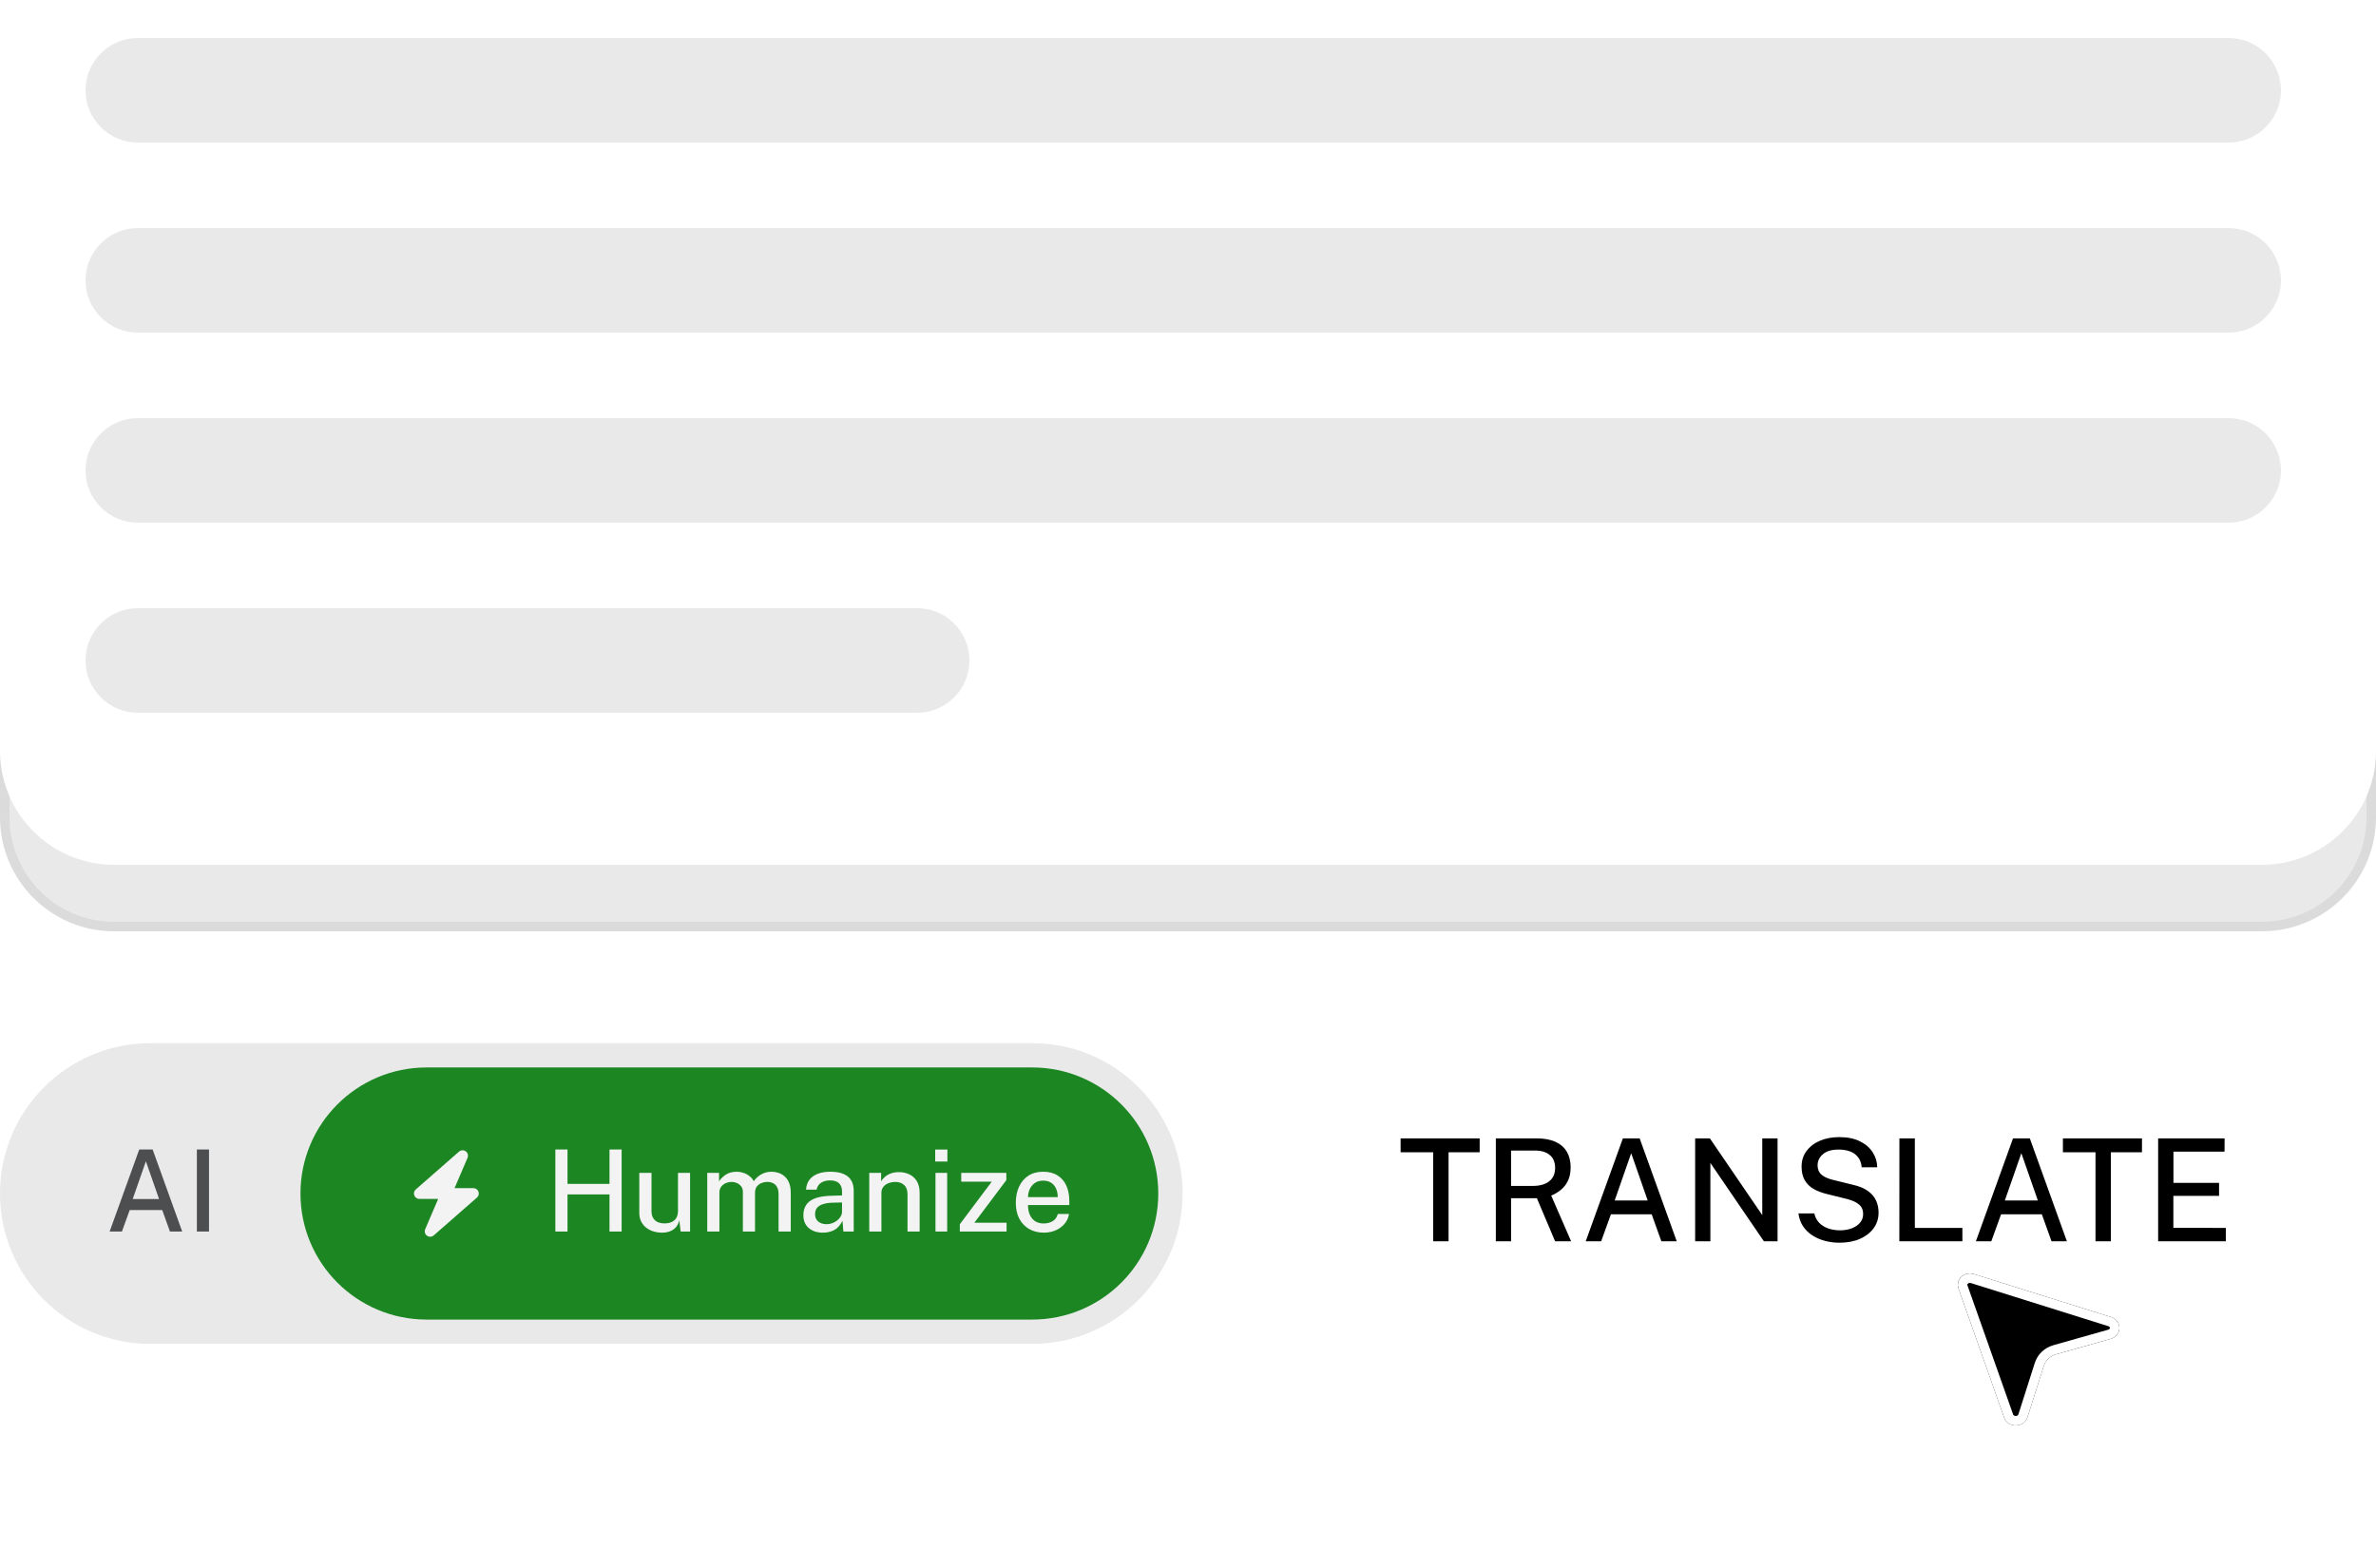 <svg width="250" height="165" viewBox="0 0 250 165" fill="none" xmlns="http://www.w3.org/2000/svg">
<g clip-path="url(#clip0_16240_22253)">
<path d="M0.5 1.90735e-06C0.5 -6.351 5.649 -11.5 12 -11.5H238C244.351 -11.5 249.5 -6.351 249.5 0V86C249.5 92.351 244.351 97.5 238 97.5H12C5.649 97.5 0.5 92.351 0.5 86V1.90735e-06Z" fill="#E9E9E9" stroke="#DBDBDB"/>
<path d="M0 -14C0 -20.627 5.373 -26 12 -26H238C244.627 -26 250 -20.627 250 -14V79C250 85.627 244.627 91 238 91H12C5.373 91 0 85.627 0 79V-14Z" fill="white"/>
<path d="M9 9.5C9 6.462 11.462 4 14.5 4H234.5C237.538 4 240 6.462 240 9.5C240 12.538 237.538 15 234.5 15H14.5C11.462 15 9 12.538 9 9.5Z" fill="#E9E9E9"/>
<path d="M9 29.5C9 26.462 11.462 24 14.5 24H234.5C237.538 24 240 26.462 240 29.5C240 32.538 237.538 35 234.5 35H14.5C11.462 35 9 32.538 9 29.5Z" fill="#E9E9E9"/>
<path d="M9 49.5C9 46.462 11.462 44 14.5 44H234.5C237.538 44 240 46.462 240 49.5C240 52.538 237.538 55 234.5 55H14.5C11.462 55 9 52.538 9 49.5Z" fill="#E9E9E9"/>
<path d="M9 69.5C9 66.462 11.462 64 14.5 64H96.5C99.538 64 102 66.462 102 69.5C102 72.538 99.538 75 96.5 75H14.5C11.462 75 9 72.538 9 69.5Z" fill="#E9E9E9"/>
<path d="M0 125.593C0 116.854 7.084 109.77 15.823 109.77H108.608C117.346 109.77 124.431 116.854 124.431 125.593C124.431 134.332 117.346 141.416 108.608 141.416H15.823C7.084 141.416 0 134.332 0 125.593Z" fill="#E9E9E9"/>
<path d="M11.535 129.593L14.651 120.96H16.06L19.17 129.593H17.881L17.069 127.33H13.648L12.83 129.593H11.535ZM13.964 126.172H16.735L15.35 122.202L13.964 126.172ZM20.715 129.593V120.96H21.992V129.593H20.715Z" fill="#4D4E4F"/>
<path d="M31.615 125.593C31.615 118.267 37.554 112.329 44.88 112.329H108.607C115.933 112.329 121.872 118.267 121.872 125.593C121.872 132.919 115.933 138.857 108.607 138.857H44.88C37.554 138.857 31.615 132.919 31.615 125.593Z" fill="#1C8722"/>
<path d="M49.195 121.837C49.3 121.593 49.221 121.309 49.006 121.153C48.791 120.997 48.498 121.011 48.297 121.185L43.749 125.165C43.571 125.321 43.508 125.572 43.591 125.792C43.675 126.012 43.888 126.161 44.124 126.161H46.105L44.739 129.349C44.634 129.592 44.712 129.877 44.927 130.033C45.142 130.189 45.435 130.175 45.636 130.001L50.184 126.021C50.362 125.865 50.426 125.614 50.343 125.394C50.259 125.174 50.047 125.026 49.809 125.026H47.828L49.195 121.837Z" fill="#F3F3F3"/>
<path d="M58.435 129.593V120.96H59.713V124.578H64.131V120.96H65.408V129.593H64.131V125.689H59.713V129.593H58.435ZM69.63 129.712C69.32 129.708 69.023 129.663 68.741 129.575C68.458 129.488 68.205 129.356 67.983 129.181C67.764 129.006 67.588 128.789 67.457 128.53C67.33 128.272 67.266 127.971 67.266 127.629V123.42H68.55V127.492C68.55 127.862 68.665 128.162 68.896 128.393C69.127 128.624 69.475 128.739 69.941 128.739C70.362 128.739 70.701 128.63 70.956 128.411C71.21 128.188 71.338 127.864 71.338 127.438V123.42H72.609V129.593H71.618L71.475 128.399C71.403 128.721 71.274 128.98 71.087 129.175C70.904 129.366 70.685 129.505 70.43 129.593C70.179 129.677 69.913 129.716 69.63 129.712ZM74.416 129.593V123.42H75.658V124.31C75.833 124.039 76.072 123.804 76.374 123.605C76.677 123.402 77.067 123.301 77.544 123.301C77.767 123.301 77.992 123.338 78.219 123.414C78.45 123.49 78.661 123.603 78.852 123.754C79.047 123.902 79.2 124.085 79.311 124.304C79.506 124.009 79.767 123.768 80.093 123.581C80.42 123.394 80.786 123.301 81.192 123.301C81.411 123.301 81.638 123.336 81.873 123.408C82.107 123.476 82.324 123.593 82.523 123.76C82.726 123.924 82.889 124.15 83.013 124.441C83.14 124.731 83.204 125.1 83.204 125.545V129.593H81.92V125.683C81.92 125.344 81.862 125.08 81.747 124.889C81.636 124.698 81.488 124.564 81.305 124.489C81.126 124.409 80.935 124.369 80.732 124.369C80.549 124.369 80.358 124.405 80.159 124.477C79.96 124.548 79.791 124.668 79.652 124.835C79.512 125.002 79.443 125.229 79.443 125.516V129.593H78.165V125.408C78.165 125.181 78.103 124.99 77.98 124.835C77.861 124.68 77.709 124.564 77.526 124.489C77.347 124.409 77.168 124.369 76.989 124.369C76.79 124.369 76.591 124.409 76.392 124.489C76.193 124.568 76.026 124.694 75.891 124.865C75.759 125.032 75.694 125.249 75.694 125.516V129.593H74.416ZM86.578 129.712C86.18 129.712 85.826 129.641 85.515 129.497C85.209 129.354 84.968 129.147 84.793 128.877C84.618 128.606 84.53 128.28 84.53 127.898C84.53 127.213 84.771 126.702 85.253 126.363C85.738 126.025 86.514 125.846 87.581 125.826L88.596 125.796V125.348C88.596 124.994 88.49 124.716 88.279 124.513C88.069 124.31 87.742 124.21 87.3 124.214C86.974 124.214 86.681 124.29 86.423 124.441C86.164 124.592 85.995 124.841 85.915 125.187H84.811C84.835 124.777 84.952 124.433 85.163 124.154C85.378 123.872 85.672 123.659 86.047 123.516C86.421 123.372 86.859 123.301 87.36 123.301C87.925 123.301 88.389 123.378 88.751 123.533C89.113 123.685 89.382 123.908 89.557 124.202C89.736 124.497 89.826 124.855 89.826 125.277V129.593H88.739L88.644 128.459C88.413 128.932 88.12 129.261 87.766 129.444C87.412 129.623 87.016 129.712 86.578 129.712ZM86.978 128.823C87.173 128.823 87.366 128.789 87.557 128.721C87.748 128.65 87.921 128.554 88.076 128.435C88.232 128.311 88.355 128.174 88.447 128.023C88.542 127.872 88.592 127.716 88.596 127.557V126.536L87.76 126.554C87.334 126.558 86.972 126.602 86.674 126.686C86.379 126.769 86.152 126.899 85.993 127.074C85.838 127.249 85.76 127.482 85.76 127.772C85.76 128.103 85.874 128.361 86.1 128.548C86.331 128.731 86.624 128.823 86.978 128.823ZM91.463 129.593V123.42H92.711V124.31C92.81 124.142 92.944 123.985 93.111 123.838C93.282 123.691 93.491 123.571 93.738 123.48C93.988 123.388 94.277 123.342 94.603 123.342C94.989 123.342 95.346 123.42 95.672 123.575C96.002 123.727 96.267 123.965 96.466 124.292C96.665 124.614 96.764 125.032 96.764 125.545V129.593H95.487V125.683C95.487 125.241 95.368 124.913 95.129 124.698C94.894 124.483 94.589 124.375 94.215 124.375C93.965 124.375 93.726 124.417 93.499 124.501C93.272 124.584 93.089 124.712 92.95 124.883C92.81 125.05 92.741 125.261 92.741 125.516V129.593H91.463ZM98.431 129.593V123.42H99.66V129.593H98.431ZM98.401 122.226V120.966H99.684V122.226H98.401ZM100.991 129.593V128.829L104.352 124.345H101.14V123.42H105.886V124.184L102.519 128.668H105.91V129.593H100.991ZM109.844 129.712C109.259 129.712 108.743 129.587 108.298 129.336C107.852 129.082 107.504 128.719 107.253 128.25C107.006 127.78 106.883 127.221 106.883 126.572C106.883 125.931 106.996 125.366 107.223 124.877C107.45 124.383 107.778 123.997 108.208 123.719C108.638 123.44 109.155 123.301 109.76 123.301C110.353 123.301 110.855 123.428 111.265 123.683C111.675 123.937 111.985 124.296 112.196 124.757C112.407 125.215 112.512 125.756 112.512 126.381V126.805H108.166C108.162 127.175 108.222 127.508 108.345 127.802C108.469 128.093 108.652 128.323 108.895 128.495C109.141 128.662 109.448 128.745 109.814 128.745C110.184 128.745 110.503 128.662 110.769 128.495C111.04 128.327 111.217 128.079 111.3 127.748H112.483C112.411 128.17 112.242 128.528 111.975 128.823C111.708 129.117 111.388 129.34 111.014 129.492C110.64 129.639 110.25 129.712 109.844 129.712ZM108.166 125.975H111.295C111.295 125.653 111.239 125.36 111.127 125.098C111.016 124.831 110.845 124.622 110.614 124.471C110.387 124.316 110.101 124.238 109.754 124.238C109.4 124.238 109.106 124.324 108.871 124.495C108.636 124.666 108.459 124.885 108.339 125.151C108.224 125.418 108.166 125.693 108.166 125.975Z" fill="#F3F3F3"/>
<path d="M133 125.119C133 115.815 140.543 108.272 149.848 108.272H233.232C242.537 108.272 250.08 115.815 250.08 125.119C250.08 134.424 242.537 141.967 233.232 141.967H149.848C140.543 141.967 133 134.424 133 125.119Z" fill="white"/>
<path d="M150.799 130.62V121.252H147.37V119.792H155.689V121.252H152.416V130.62H150.799ZM157.39 130.62V119.792H161.688C162.492 119.792 163.158 119.917 163.687 120.166C164.216 120.411 164.611 120.76 164.87 121.215C165.13 121.669 165.26 122.206 165.26 122.825C165.26 123.409 165.16 123.895 164.96 124.285C164.765 124.674 164.511 124.991 164.196 125.236C163.887 125.48 163.56 125.673 163.216 125.812L165.312 130.62H163.627L161.71 126.089H158.992V130.62H157.39ZM158.992 124.794H161.254C162.007 124.794 162.592 124.632 163.006 124.307C163.42 123.978 163.627 123.509 163.627 122.899C163.627 122.3 163.438 121.846 163.058 121.537C162.684 121.227 162.175 121.072 161.531 121.072H158.992V124.794ZM166.848 130.62L170.757 119.792H172.524L176.425 130.62H174.807L173.789 127.782H169.499L168.473 130.62H166.848ZM169.895 126.329H173.37L171.633 121.35L169.895 126.329ZM178.362 130.62V119.792H179.912L185.423 127.864V119.792H187.033V130.62H185.595L179.964 122.375V130.62H178.362ZM193.543 130.769C193.014 130.769 192.505 130.704 192.016 130.575C191.531 130.445 191.09 130.253 190.69 129.998C190.296 129.738 189.969 129.416 189.709 129.032C189.455 128.648 189.295 128.198 189.23 127.684H190.9C190.985 128.074 191.152 128.401 191.402 128.665C191.656 128.93 191.973 129.129 192.352 129.264C192.737 129.399 193.161 129.466 193.625 129.466C194.055 129.466 194.452 129.399 194.816 129.264C195.18 129.129 195.475 128.935 195.7 128.68C195.924 128.426 196.037 128.114 196.037 127.744C196.037 127.33 195.897 127.003 195.617 126.763C195.343 126.519 194.928 126.324 194.374 126.179L192.203 125.64C191.679 125.515 191.217 125.338 190.817 125.108C190.418 124.874 190.109 124.567 189.889 124.187C189.669 123.803 189.56 123.329 189.56 122.765C189.56 122.136 189.732 121.589 190.076 121.125C190.426 120.656 190.897 120.294 191.491 120.039C192.09 119.785 192.767 119.657 193.521 119.657C194.384 119.657 195.111 119.805 195.7 120.099C196.294 120.394 196.743 120.783 197.047 121.267C197.357 121.746 197.514 122.268 197.519 122.832H195.887C195.842 122.373 195.705 122.008 195.475 121.739C195.25 121.464 194.963 121.267 194.614 121.147C194.269 121.028 193.888 120.968 193.468 120.968C192.729 120.968 192.173 121.132 191.798 121.462C191.429 121.786 191.244 122.173 191.244 122.622C191.244 123.037 191.379 123.364 191.649 123.603C191.923 123.843 192.328 124.028 192.862 124.157L194.958 124.674C195.617 124.819 196.144 125.036 196.538 125.326C196.938 125.61 197.225 125.947 197.399 126.336C197.574 126.721 197.661 127.143 197.661 127.602C197.661 128.216 197.489 128.763 197.145 129.242C196.8 129.716 196.319 130.09 195.7 130.365C195.086 130.634 194.367 130.769 193.543 130.769ZM199.846 130.62L199.853 119.792H201.478V129.212H206.48V130.62H199.846ZM207.9 130.62L211.808 119.792H213.575L217.477 130.62H215.859L214.841 127.782H210.55L209.524 130.62H207.9ZM210.947 126.329H214.422L212.684 121.35L210.947 126.329ZM220.486 130.62V121.252H217.057V119.792H225.376V121.252H222.103V130.62H220.486ZM227.077 130.62V119.792H234.071L234.063 121.185H228.687V124.472H233.487V125.842H228.679V129.204L234.198 129.212V130.62H227.077Z" fill="black"/>
<g filter="url(#filter0_d_16240_22253)">
<path d="M223 138.758C222.995 139.012 222.905 139.258 222.743 139.46C222.58 139.663 222.354 139.812 222.096 139.885L216.328 141.516C216.027 141.602 215.754 141.756 215.532 141.966C215.31 142.175 215.146 142.432 215.055 142.715L213.323 148.148C213.245 148.391 213.087 148.604 212.872 148.757C212.657 148.91 212.396 148.995 212.126 148.999C211.856 149.008 211.59 148.935 211.367 148.791C211.144 148.648 210.975 148.442 210.885 148.202L206.065 134.579C205.991 134.367 205.98 134.141 206.034 133.924C206.088 133.707 206.206 133.509 206.373 133.351C206.54 133.194 206.751 133.083 206.981 133.032C207.211 132.981 207.452 132.991 207.676 133.062L222.14 137.601C222.395 137.683 222.616 137.84 222.77 138.048C222.925 138.255 223.005 138.504 223 138.758Z" fill="black"/>
<path d="M222.5 138.748L222.5 138.749C222.497 138.889 222.448 139.029 222.353 139.147C222.257 139.266 222.121 139.358 221.959 139.404C221.959 139.404 221.959 139.404 221.959 139.404L216.192 141.035L216.191 141.035C215.815 141.143 215.471 141.336 215.189 141.602C214.907 141.867 214.696 142.197 214.579 142.562L214.578 142.564L212.847 147.995C212.847 147.995 212.847 147.995 212.847 147.995C212.803 148.132 212.712 148.257 212.582 148.35C212.451 148.443 212.289 148.497 212.118 148.499L212.118 148.499L212.111 148.5C211.94 148.505 211.774 148.459 211.637 148.371C211.503 148.284 211.406 148.163 211.354 148.03L206.537 134.412L206.537 134.412C206.495 134.293 206.489 134.166 206.519 134.045C206.549 133.924 206.616 133.809 206.716 133.715C206.816 133.621 206.945 133.552 207.089 133.52C207.234 133.488 207.386 133.494 207.526 133.539L207.526 133.539L221.988 138.077C222.147 138.129 222.279 138.225 222.369 138.346C222.458 138.467 222.503 138.607 222.5 138.748Z" stroke="white"/>
</g>
</g>
<defs>
<filter id="filter0_d_16240_22253" x="204" y="132" width="21" height="20" filterUnits="userSpaceOnUse" color-interpolation-filters="sRGB">
<feFlood flood-opacity="0" result="BackgroundImageFix"/>
<feColorMatrix in="SourceAlpha" type="matrix" values="0 0 0 0 0 0 0 0 0 0 0 0 0 0 0 0 0 0 127 0" result="hardAlpha"/>
<feOffset dy="1"/>
<feGaussianBlur stdDeviation="1"/>
<feComposite in2="hardAlpha" operator="out"/>
<feColorMatrix type="matrix" values="0 0 0 0 0.078 0 0 0 0 0.082 0 0 0 0 0.102 0 0 0 0.35 0"/>
<feBlend mode="normal" in2="BackgroundImageFix" result="effect1_dropShadow_16240_22253"/>
<feBlend mode="normal" in="SourceGraphic" in2="effect1_dropShadow_16240_22253" result="shape"/>
</filter>
<clipPath id="clip0_16240_22253">
<rect width="250" height="165" fill="white"/>
</clipPath>
</defs>
</svg>
